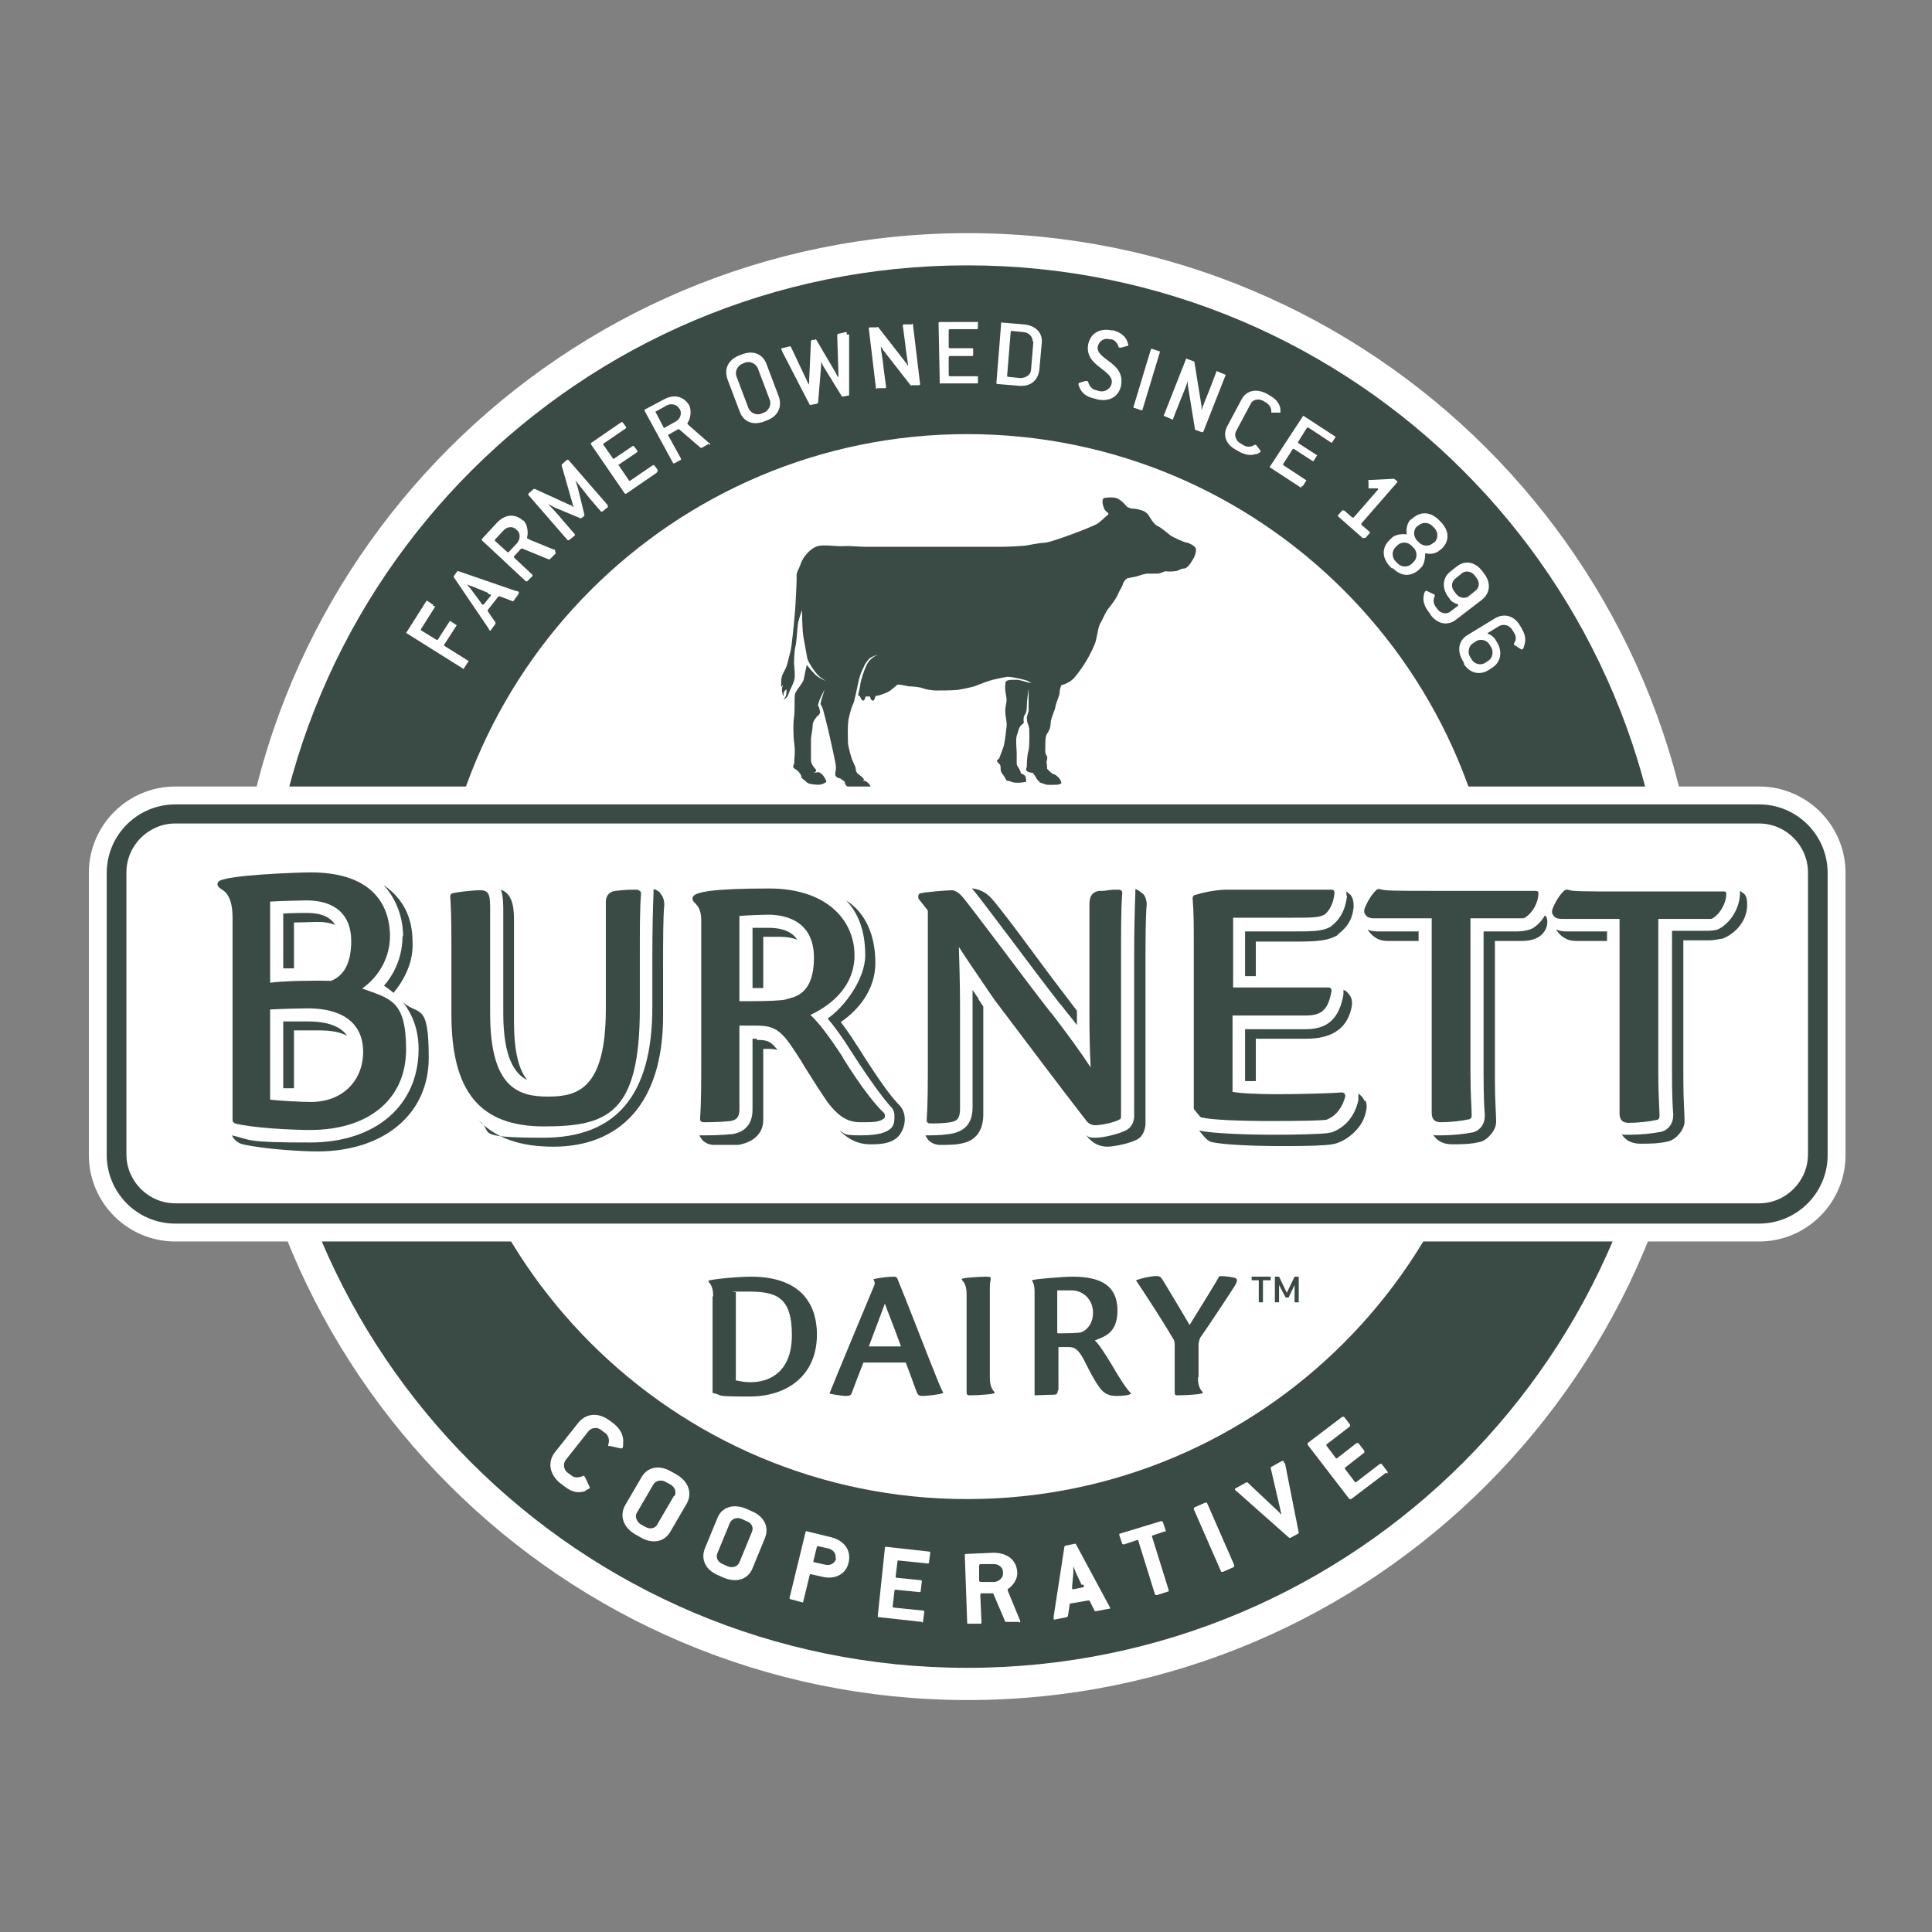 <?xml version="1.0" encoding="UTF-8"?> <svg xmlns="http://www.w3.org/2000/svg" id="_1_Spot" viewBox="0 0 324 324"><rect x="0" y="0" width="324" height="324" fill="#808080" stroke="none"/><defs><style>.cls-1{fill:#fff;}.cls-2{fill:#3a4a44;}</style></defs><path class="cls-1" d="m285.3,162.1c0,67.9-55.1,123-123,123s-123-55.1-123-123,55.1-123,123-123,123,55.1,123,123Z"></path><g><path class="cls-2" d="m251.5,162.1c0,49.3-40,89.3-89.3,89.3s-89.3-40-89.3-89.3,40-89.3,89.3-89.3,89.3,40,89.3,89.3Zm-89.3-117.6c-64.9,0-117.6,52.6-117.6,117.6s52.6,117.6,117.6,117.6,117.6-52.6,117.6-117.6-52.6-117.6-117.6-117.6Z"></path><path class="cls-2" d="m144.2,116.7s.2.7.5.8c.4,0,.4-.7.5-.7.2,0,.7,0,.7,0,0,0,.1.7.5.7.3,0,.3-.7.5-.8.4,0,1.2-.3,1.9-.6.7-.3,1.6-1.3,1.8-1.3.4,0,1.3.2,1.8.3.5,0,1.8.1,2.3.3.5.2,1.5.4,2.3.4.8,0,2.5,0,3.6-.1,1.1-.2,2.1-.4,2.4-.5.3,0,2-.8,3.5-1.2.8-.2,2.4-.5,2.4-.5,1.1,0,3.3.6,3.5.7.2.2.5.3.5.3,0,0,.2.1-.3,0-.4-.1-1.6-.5-2.1-.5-.5,0-1.2,0-1.5.1-.3.1-.4.3-.4.5,0,.3-.1.7,0,1.3.1.8.2,1,.2,1.5s-.3,1.4-.2,2.1c0,.7.3,1.6.2,2.4s-.3,2.7-.5,3.3c-.2.6-.6,1.6-.7,1.9-.1.3-.4.2-.4.5s.6.5.6,1,0,.9.4,1.3c.3.4.6,1,.6,1,0,0,.3,0,1.1.3.9.2,2.2-.1,2.2-.1,0,0,0-.9-.3-1.1-.3-.2-.6-.3-.6-.3,0,0,0-.3-.3-.8-.3-.4-.4-.7-.4-.8s0-1.2,0-1.8-.2-2.1,0-2.9c.3-.8.3-1.2.6-1.6.3-.4.5-.4.6-.6,0,0-.2-.9.2-1.4.2-.2.3-.7.3-1.5s.3-2.8.3-2.8c0,0,0,1.1,0,1.2s0,2.5,0,2.5c0,0-.3,1.1-.3,1.1,0,0,0,.5.1.9.2.4.3,1,.3,1,0,0,.1,2.6-.1,3.6-.3,1-.3,2.4-.3,2.7,0,.3-.3.5,0,.8.3.3,1,.3,1,.3,0,0,.6.8.6.9s.4.5.5.6c0,.2.5.2.9.4.3.2,1.6.1,2,.1.6,0,.8-.3.8-.3,0,0,0-.2-.3-.7-.4-.5-.8-.7-.8-.7,0,0-.4-.1-.6-.3-.2-.2-.7-.6-.7-.7s0-.6-.1-1c0-.5.3-.8,0-1.2-.3-.4-.2-1-.2-1.7,0-.7,0-1.7.4-2.1.3-.5.5-1,.5-1.7s.7-2,.8-2.7c.1-.7.7-1.8.7-2.4s.3-1.2.3-1.2c0,0,1.4-.3,2.2-1.3.6-.7,2.2-2.7,3.4-5.6.4-1,.5-2.9,1-3.6.4-.7.8-1.8,1.4-2.5.6-.7,1.4-1.9,1.6-2.5.1-.3.5-.8.7-1.4,0-.3.5-.9.7-1,.4-.1.9-.2,1.5-.3.7-.2,1.1-.4,1.8-.5.5,0,1.4,0,1.9,0,.5-.1,1.2-.4,1.2-.4,0,0,.9.1,1.5,0,.6,0,.9-.3,1.3-.4.3-.2.7.4,1.8-1.5.4-.6.7-1.5.5-2-.2-.4-1.2-.9-1.5-.9-.3,0-2.3-.9-2.7-1.2-.4-.3-1.8-1.5-2.2-1.6-.3-.1-.9-.8-1.1-1.2-.1,0-.4-1.1-1.5-1.4-.9-.3-1.3-.3-1.6-.3s-.9-.3-.9-.3c0,0-1-1.3-1.9-1.5-.9-.2-1.7,0-1.9,0-.5.2-.3,1.1-.1,1.6.2.9,1.3.9.5,1.4-.3.2-1,1-1.7,1.4-1.1.6-7.4,3-8.6,3.1-1.3.1-2.2.3-3.3.5-1.1.1-2.9.2-4.3.2-1.5,0-4.5,0-5.5,0-.9,0-4.9,0-7.2,0-2.3,0-4.9,0-6,0-1.1,0-2.6,0-3.9,0-1.3,0-2.3-.2-3.9-.1-1.6,0-3-.3-4.1,0-1.1.3-2.4,1.7-2.8,2.9-.4,1.2-.8,1.4-.7,2.4,0,1-.2,4.9-.3,5.9-.1,1.1-.5,5.8-.8,6.7-.3,1-.4,2-.9,2.9-.5.9-.6,1.3-.6,2.1,0,.4,0,.5,0,.7,0,.1.3-.4.3-.3,0,.1-.3.5-.1,1.3.1.7.2.4.2.4,0,0,0-.5.1-.6.1-.2.4-.4.4-.4,0,0,0,.2,0,.5,0,.4-.2,1-.5,1.1-.2,0,.5.3.9-1,.3-.8.7-1.4.9-2.2.2-.7,0-1.9,0-2.3-.1-.4,0-2.6.2-3.3s.3-3.1.4-3.6c0-.6.7-2.5.7-2.5,0,0,0,2.7.2,4.3.3,1.6.7,3.9.7,3.9.4,1,1.5,2.6,2.2,3.1.7.5.9.6.9.6,0,0-1.3-.5-1.9-1.2-.7-.7-1.3-1.5-1.3-1.5-.2.8-.4,1.9-.5,2.4-.2.8-1.4,1.9-1.5,2.6-.1.8,0,2.2-.1,3.4-.2,1.2-.2,3.4,0,4.8.2,1.4,0,2.5,0,2.9,0,.4,0,.5-.2.9,0,.4.5.5.8.8.3.3.6.7.6,1,0,.3.7.6.9.9.3.3,1.3.4,2,.4.7,0,1.3-.5,1.3-.5,0,0-.4-1.3-1.3-1.6-.2,0-.9.1-.9.1,0,0,.8-.2.3-.7-.3-.3-.7-.9-.7-1.4s0-1.3,0-1.6c0-.3,0-1.5,0-2.1.1-.6.3-1.8.3-2.3s.6-1.3.9-1.5c.6-.5.2-.9.2-1.2s-.4-.3-.1-1c.2-.7,1-2.2,1-2.2,0,0-.3.9-.4,1.3-.2.4-.2.9-.3,1.1,0,.2.2.3.4.9,0,0,.8,3,1.1,4.4.3,1.4,1.1,4.8,1.1,5.4s-.3,1.2,0,1.5c.3.4.7.2.9.5.3.2.6.3.6.6s.4.7.8.8c.8.2,2.3.2,2.7.2.6,0,.8-.4.8-.4-.5-1.1-1.4-1-1.4-1,0,0,.4-.1.3-.2-.2-.3-.7-.7-1-.9-.3-.3-.4-.6-.4-.9s-.4-1-.5-1.3c-.2-.3-.8-2.5-.8-3.1,0-.6-.1-2.6.1-3.9.3-1.3.6-2.3.8-2.6.2-.4.8-3.4.8-3.4.4-2,1-2.7,1.1-3.1.2-.3.7-1.1,1-1.2.3-.2,1.1-.5,1.2-.5.1,0-1.3.4-1.9,1.8-.6,1.3-.9,2.5-1,3,0,.4-.4,2-.4,2,0,0,.2.2.7.2Z"></path><path class="cls-1" d="m29.4,131.9h265.6c8,0,14.5,6.5,14.5,14.5v47.3c0,8-6.5,14.5-14.5,14.5H29.4c-8,0-14.5-6.5-14.5-14.5v-47.3c0-8,6.5-14.5,14.5-14.5Z"></path><path class="cls-2" d="m295,205.2H29.4c-6.4,0-11.5-5.2-11.5-11.5v-47.3c0-6.4,5.2-11.5,11.5-11.5h265.6c6.4,0,11.5,5.2,11.5,11.5v47.3c0,6.4-5.2,11.5-11.5,11.5ZM29.4,138.1c-4.5,0-8.2,3.7-8.2,8.2v47.3c0,4.5,3.7,8.2,8.2,8.2h265.6c4.5,0,8.2-3.7,8.2-8.2v-47.3c0-4.5-3.7-8.2-8.2-8.2H29.4Z"></path><g><g><path class="cls-2" d="m51.5,153.1c-.7,0-2.5,0-4,.1v9.2c.6,0,1.2,0,1.8,0v-7.7c1.5,0,3.3-.1,4-.1,1.2,0,2.1.2,2.9.5-.8-1.3-2.3-2-4.7-2Z"></path><path class="cls-2" d="m67.6,168.1c1.7,2.2,2.6,4.8,2.6,7.8,0,9.5-7.2,15.7-18.2,15.7s-9.7-.4-13.1-1.2c.3.7,1,1.3,1.8,1.5,3.5.8,9.8,1.2,12.5,1.2,11.1,0,18.7-6.2,18.7-15.7s-1.7-7-4.3-9.3Z"></path><path class="cls-2" d="m67.5,157c0,3.1-1.1,6-3.1,8.3.6.4,1.1.8,1.6,1.2,1.9-2.3,3.2-5.1,3.2-8s-.4-7-4.9-10.1c2.9,3.1,3.3,6.9,3.3,8.6Z"></path><path class="cls-2" d="m49.3,172.8c1.4,0,3.2,0,4.2,0,2.1,0,3.6.3,4.7.9-.8-1.2-2.6-2.4-6.5-2.4s-2.8,0-4.2,0v11.2c.6,0,1.2,0,1.8,0v-9.8Z"></path></g><g><path class="cls-2" d="m110.8,149.8c-.3-.3-.7-.6-1.2-.7,0,.2,0,.5,0,.7-.1,2.3-.2,5.8-.2,10.7v8.4c0,14.7-6,21.9-18.3,21.9s-8.1-1-10.8-2.9c2.9,3,7,4.4,12.5,4.4,11.1,0,18.4-7.2,18.4-21.9v-8c0-4.9,0-8.4.2-10.7,0-.7-.2-1.4-.7-1.9Z"></path><path class="cls-2" d="m84.4,152.9v17c0,7.4,1.9,10.2,4,11.2-1.3-1.6-2.2-4.5-2.2-9.7v-16.6c0-2.1,0-4.8-2.2-5.6.4,1.1.4,2.5.4,3.7Z"></path></g><g><path class="cls-2" d="m128,157.1c.8,0,1.8,0,2.7,0,1.3,0,2.3.2,3,.5-.7-1.1-2.1-2-4.8-2s-1.8,0-2.7,0v10.1c.6,0,1.2,0,1.8,0v-8.6Z"></path><path class="cls-2" d="m126.9,174.2h-.7v11.9c0,3.1-2.1,3.9-3.4,4.1,0,0,0,0-.1,0-1.9.2-4,.2-4.8.2s-.4,0-.6,0c.1.3.3.5.5.8.5.5,1.2.8,1.9.8s2.1,0,4,0c0,0,0,0,.1,0,1.3-.2,4.2-1.1,4.2-4.2v-11.9h.7c.7,0,1.2,0,1.7.2-1.2-1.6-1.9-1.7-3.5-1.7Z"></path><path class="cls-2" d="m150.8,185.3c-1-1-2.4-2.7-5.7-7.8-1.5-2.4-3-4.7-4.1-6.1,2.8-1.9,5.8-5.3,5.8-9.9s-1.6-8.4-4.9-10.5c2.1,2.2,3.2,5.2,3.2,9.2s-3.5,8.7-6.3,10.6c1.1,1.3,2.5,3.2,4,5.6,3.2,5,5.5,8,6.5,9.1.7.7.7,1.2.7,1.9s-.1,1.5-.8,2c-.7.5-1.8,1-4.9,1s-2.5-.3-3.5-.8c1.3,1.3,3,2.4,5.5,2.3,2.4,0,3.3-.5,4-1,1.3-1,2.2-3.8.5-5.6Z"></path></g><g><path class="cls-2" d="m164.1,167.5c-.3-.5-.7-1-1-1.5,0,1.6,0,2.9,0,4.2v15.5c0,2.5-1.1,3.9-3.4,4.4-1.1.2-2.4.3-3.9.3s-.4,0-.6,0c.1.3.3.5.5.8.5.5,1.2.8,1.9.8,1.5,0,2.8,0,3.9-.3,2.3-.5,3.4-2.3,3.4-4.8v-15c0-1,0-2,0-3.1l-.8-1.2Z"></path><path class="cls-2" d="m163,149c1.3,1.5,3.7,4.8,6.9,9,2.4,3.2,5.1,6.8,7.9,10.4l.2.2c.8,1.1,1.8,2.2,2.6,3.3,0-.9,0-1.7,0-2.4-2.6-3.4-5.1-6.7-7.3-9.7-3.1-4.2-5.6-7.5-6.9-9-1-1.2-2.3-1.7-3.3-1.8,0,0,0,0,0,0Z"></path><path class="cls-2" d="m191.5,149.8c-.3-.3-.7-.6-1.1-.7,0,.2,0,.4,0,.7-.1,2.5-.2,6-.2,10.9v26.5c0,.9-.4,1.7-1.1,2.2-1.1.7-4,1.4-5.3,1.4s-1.1-.1-1.6-.4c0,.1.2.2.3.4,0,.1.2.2.3.3.8.8,1.8,1.2,2.9,1.2s4.2-.6,5.3-1.4c.7-.5,1.1-1.6,1.1-2.5v-25.8c0-4.9,0-8.4.2-10.9,0-.7-.2-1.4-.7-1.9Z"></path></g><g><path class="cls-2" d="m210.7,174.2h8.2c2.5,0,6.9-.4,7.8-5.5.1-.8,0-1.5-.6-2.1-.2-.3-.5-.5-.8-.6,0,.3,0,.5,0,.8-.9,5.2-3.9,5.8-6.5,5.8h-10v8.7c.5,0,1.1,0,1.8,0v-7.2Z"></path><path class="cls-2" d="m225.9,150.2c-.3,2.8-1.5,4.2-2.5,5-.1.1-.3.2-.4.3-1.4.7-3,.7-6.2.7h-8v7.5h1.8v-5.8h7.2c3.2,0,4.8-.2,6.2-.9.1,0,.3-.2.4-.3.9-.8,2.3-1.8,2.6-4.5,0-.7,0-1.5-.5-2.1-.2-.2-.5-.4-.7-.6,0,.2,0,.4,0,.7Z"></path><path class="cls-2" d="m228.8,184.6h0c-.2-.6-.6-.9-1-1.2,0,.4,0,.7,0,1.1-.6,2.7-2.2,4.6-4.5,5.4-.2,0-.4.1-.5.1-1.2.2-5.6.3-9.4.3s-10.2-.2-12.2-.7c0,0,0,0-.1,0l.5.6c.4.5.9,1.1,1.5,1.3,2,.5,7.4.7,12.1.7s7-.1,8.2-.3c2.1-.3,5-2.5,5.6-5.2.2-.6.3-1.5,0-2.1Z"></path></g><g><path class="cls-2" d="m238,156.2h-7c-.7,0-1.2-.1-1.6-.3,0,0,0,.1.1.2.5.7,1.4,1.7,3.2,1.7h5.2v-1.7Z"></path><path class="cls-2" d="m259,153.6c0,.2-1.2,1.9-2.5,2.3-1,.3-1.8.3-2.1.3h-5.6v23.8c0,3.7.1,5.7.2,6.9v.3c0,1.3-.8,2.4-2,2.7-1.5.3-3.6.5-5.3.5s-1,0-1.4-.2c.6,1.1,1.7,1.7,3.2,1.7s3.1,0,4.7-.4c1.3-.3,2.7-2,2.7-3.3v-.3c0-1.2-.2-3.1-.2-6.9v-23.2h4.5c4.7,0,4.6-3.7,4-4.2Z"></path></g><g><path class="cls-2" d="m269.6,156.2h-7c-.6,0-1.1-.1-1.6-.3,0,0,0,.1.1.2.5.7,1.4,1.7,3.2,1.7h5.2v-1.7Z"></path><path class="cls-2" d="m292.3,149.8c-.2-.2-.3-.3-.5-.4,0,.2,0,.4,0,.5-.1,2.9-2.1,5.3-3.8,6-.3.1-1.2.2-1.6.2h-6v23.8c0,3.7.1,5.7.2,6.9v.3c0,1.3-.8,2.4-2,2.7-1.5.3-3.6.5-5.3.5s-1,0-1.4-.2c.6,1.1,1.7,1.7,3.2,1.7s3.1,0,4.7-.4c1.3-.3,2.7-2,2.7-3.3v-.3c0-1.2-.2-3.1-.2-6.9v-23.2h4.5c.3,0,1.6-.2,2.1-.3,1.8-.7,4-2.6,4.1-5.5,0-.7,0-1.6-.6-2.1Z"></path></g></g><g><path class="cls-2" d="m60.7,165.8c3-2.1,4.7-5.4,4.7-8.8s-1.3-10.6-13.1-10.7h-.3c-1.4,0-14.6.4-15.4,1.6-.4.6.2,1,.5,1.2.7.4,1.9,1.3,1.9,4.8v34c0,.2.2.4.4.5,3.1.8,9.8,1.1,12.6,1.1,9.9,0,16.1-5.2,16.1-13.5s-2.7-8.5-7.3-10.2Zm-5.2-1.3c-2.6-.1-7.9,0-10.2.3v-13.6c1.4-.1,5.2-.2,6.1-.2,4.8,0,7.5,2.4,7.5,6.8s-1.7,6-3.4,6.7Zm-3.4,20.3c-1.5,0-5.5-.2-6.8-.4v-15.1c1.4-.1,5.1-.2,6.3-.2,6,0,9.3,2.6,9.3,7.3s-3.3,8.4-8.8,8.4Z"></path><path class="cls-2" d="m107,149.2c-1.3,0-2,0-3.8.2-.7.1-1.6.5-1.6,1.9v17.9c0,13.5-4.8,14.7-9.7,14.7s-9.7-1.4-9.7-13.9v-17c0-2.6,0-3.7-1.6-3.7s-3.8.3-4.7.5c-.2,0-.4.3-.4.5.1,1.2.2,3.7.2,7.6v12.2c0,13,4.8,18.8,15.5,18.8s16.1-2.1,16.1-19.8v-8.4c0-4.9,0-8.5.2-10.8,0-.1,0-.3-.1-.4,0,0-.2-.2-.4-.2Z"></path><path class="cls-2" d="m141.4,177.4c-2.4-3.7-4.1-5.9-5.5-7.2,2.4-1.1,7.4-4.1,7.4-10s-4.7-11.2-14.3-11.2-12.4.6-12.8,1.4c-.2.5.1.8.4,1.1.4.4,1,1.1,1,2.8v22.4c0,4.9,0,8.4-.2,10.9,0,.1,0,.3.1.4,0,0,.2.2.4.2.8,0,2.8,0,4.6-.2,1.1-.2,1.5-.7,1.5-2v-14h2.8c3.1,0,4.2.7,6.7,4.6.6.9,1.1,1.7,1.5,2.4,1.4,2.2,2.3,3.7,3.9,6,1.8,2.3,3.3,3.2,5.4,3.2s3.1,0,3.9-.6c.1,0,.2-.2.2-.4h0c0-.2,0-.4-.2-.6-1.2-1.1-3.7-4.1-6.9-9.3Zm-17.3-23.8c1.2-.1,3.6-.2,4.8-.2,2.3,0,7.6.7,7.6,7.2s-3.6,6.6-4.7,7c-.5.2-3.3.3-6.1.3s-1.3,0-1.7,0v-14.3Z"></path><path class="cls-2" d="m187.8,149.2c-1,0-1.5,0-2.7.2h-.8c-1,.2-1.6.7-1.6,2.3v17.8c0,2.4,0,5.3.2,9.5-1.7-2.6-3.9-5.6-6.5-9l-.2-.2c-2.8-3.6-5.5-7.2-7.9-10.4-3.1-4.1-5.6-7.4-6.8-8.9-.7-.8-1.3-1.2-1.9-1.2-1,0-4.3.3-5.2.5-.2,0-.4.2-.4.5v.2c0,.1,0,.2.1.3l1.5,1.9v24.2c0,5,0,8.5-.2,10.9,0,.1,0,.3.1.4,0,0,.2.2.4.2,1,0,2.3,0,3.5-.2,1.1-.2,1.6-.6,1.6-2.3v-15.5c0-2.8,0-5.7-.2-11.6,1.8,2.8,3.5,5.2,5.1,7.6l.9,1.3c5,6.6,11.2,14.9,15.5,20.4,0,0,0,0,0,0,.3.3.7.6,1.4.6,1.2,0,3.6-.6,4.1-1,.1,0,.2-.2.2-.4v-26.5c0-4.9,0-8.4.2-11,0-.1,0-.3-.1-.4,0,0-.2-.2-.4-.2Z"></path><path class="cls-2" d="m225.5,183.5c0-.2-.3-.3-.5-.3-2.4.2-7.9.3-10.7.3s-6.1-.1-7.6-.4v-12.8h12.2c2.4,0,3.8-.6,4.4-4.1,0-.1,0-.3-.1-.4,0-.1-.2-.2-.4-.2h-16v-11.7h10.1c2.8,0,4.3,0,5.2-.5,0,0,0,0,0,0,.9-.7,1.5-1.9,1.7-3.6,0-.1,0-.3-.1-.4,0-.1-.2-.2-.4-.2h-17.9c-1.9.1-3.8.5-5,.9-.2,0-.4.3-.4.5.2,2.3.2,4.7.2,7.5v27.7c0,.1,0,.2.1.3l.9,1.1c0,0,.2.2.3.2,1.6.4,6.4.6,11.8.6s8.2-.1,9.1-.2c0,0,0,0,0,0,1.6-.6,2.7-2,3.2-3.9,0-.1,0-.2,0-.3h0Z"></path><path class="cls-2" d="m257.6,149.4h-17c-6.7,0-8.4,0-9.2-.3-.2,0-.4,0-.5.1-.5.4-1.3,1.4-1.9,2.8-.3.6-.3,1.1,0,1.4.2.4.7.6,1.4.6h9.7v32.6c0,1.1.5,1.6,1.5,1.6,1.6,0,3.4-.2,4.8-.5.2,0,.4-.3.4-.5v-.3c0-1.2-.2-3.2-.2-7v-25.9h8.7c0,0,.1,0,.2,0,1-.4,2.4-2.1,2.5-4.1,0-.1,0-.3-.1-.4,0,0-.2-.1-.4-.1Z"></path><path class="cls-2" d="m289.5,149.6c0,0-.2-.1-.4-.1h-17c-6.7,0-8.4,0-9.2-.3-.2,0-.3,0-.5.1-.5.4-1.3,1.4-1.9,2.8-.3.6-.3,1.1,0,1.4.2.4.7.6,1.4.6h9.7v32.6c0,1.1.5,1.6,1.5,1.6,1.6,0,3.4-.2,4.8-.5.2,0,.4-.3.4-.5v-.3c0-1.2-.2-3.2-.2-7v-25.9h8.7c0,0,.1,0,.2,0,1-.4,2.4-2.1,2.5-4.1,0-.1,0-.3-.1-.4Z"></path></g><g><path class="cls-1" d="m73,101.7l-2.4,3.8c0,.1,0,.2,0,.2l2.6,1.6c.1,0,.2,0,.2,0l2-3.1c0-.1.1-.1.2,0l.9.6c.1,0,.1.1,0,.2l-2,3.1c0,.1,0,.2,0,.2l4,2.5c.1,0,.1.1,0,.2l-.7,1.1c0,.1-.1.1-.2,0l-9.4-5.9c-.1,0-.1-.1,0-.2l3.3-5.2c0-.1.1-.1.2,0l.9.6c.1,0,.1.1,0,.2Z"></path><path class="cls-1" d="m86.9,99.7l-.8,1.1c0,0-.1.1-.2,0l-2.1-.8c0,0-.1,0-.2,0l-1.8,2.3c0,0,0,.1,0,.2l1.3,1.9c0,0,0,.1,0,.2l-.8,1.1c0,.1-.2.1-.2,0,0,0-.2-.3-.3-.5l-5.7-8.4c0,0,0-.1,0-.2l.6-.8c0,0,.1-.1.2,0l9.6,3.3c.2,0,.5.1.5.2,0,0,0,.1,0,.2Zm-5.1-.3l-2.7-1.1c-.1,0-.6-.2-.7-.3h0c0,.2.4.6.5.7l1.7,2.3c.1.2.2.3.3.4,0,0,.2,0,.2,0l1.2-1.5c0-.1,0-.2,0-.2,0,0-.2,0-.4-.1Z"></path><path class="cls-1" d="m93.2,92.8l-1,1c0,0-.1,0-.2,0l-4.4-1.8c0,0-.1,0-.2,0l-1.2,1.3c0,0,0,.2,0,.2l3.1,2.9c0,0,0,.2,0,.2l-.9.9c0,0-.2,0-.2,0l-7.4-6.9c0,0,0-.2,0-.2l2.5-2.7c1.4-1.5,3.1-1.6,4.4-.4h.1c.7.7.8,2.1.6,2.8,0,0,0,.1,0,.2,0,0,.2,0,.4.2l3.9,1.6c.2,0,.4.1.4.2,0,0,0,.1,0,.2Zm-6.6-4c-.6-.6-1.6-.5-2.2.2l-1.4,1.5c0,0,0,.2,0,.2l2.1,1.9c0,0,.2,0,.2,0l1.4-1.5c.6-.7.6-1.7,0-2.2h-.1Z"></path><path class="cls-1" d="m102,85l-1,.8c0,0-.2,0-.2,0l-1.9-2.2c-.8-1-2.1-2.7-2.4-3h0c.1.3.3.8.4,1.2l1.1,4.5c0,0,0,.1,0,.2l-.5.4c0,0-.1,0-.2,0l-4.3-1.8c-.4-.2-.9-.5-1.1-.6h0c.3.3,1.8,1.9,2.6,2.9l1.9,2.2c0,0,0,.2,0,.2l-1,.8c0,0-.2,0-.2,0l-6.6-7.6c0,0,0-.2,0-.2l.9-.8c0,0,.1,0,.2,0l5.9,2.7c.2,0,.4.2.6.4h0c0-.2-.2-.5-.2-.7l-1.8-6.3c0,0,0-.1,0-.2l.9-.8c0,0,.2,0,.2,0l6.6,7.6c0,0,0,.2,0,.2Z"></path><path class="cls-1" d="m110.1,79.3l-5.1,3.5c-.1,0-.2,0-.2,0l-5.7-8.3c0,0,0-.2,0-.2l5.1-3.5c.1,0,.2,0,.2,0l.6.8c0,0,0,.2,0,.2l-3.8,2.6c-.1,0-.1.1,0,.2l1.6,2.3c0,0,.1.1.2,0l3.1-2.1c.1,0,.2,0,.2,0l.6.8c0,0,0,.2,0,.2l-3.1,2.1c-.1,0-.1.1,0,.2l1.7,2.5c0,0,.1.1.2,0l3.8-2.6c.1,0,.2,0,.2,0l.6.8c0,0,0,.2,0,.2Z"></path><path class="cls-1" d="m118.9,74.4l-1.2.7c0,0-.2,0-.2,0l-3.6-3.1s-.1,0-.2,0l-1.6.9c-.1,0-.1.1,0,.2l2.1,3.8c0,.1,0,.2,0,.2l-1.1.6c-.1,0-.2,0-.2,0l-4.8-8.8c0-.1,0-.2,0-.2l3.2-1.7c1.8-1,3.4-.5,4.3,1h0c.4.9.2,2.3-.3,2.9,0,0,0,.1,0,.2,0,0,.2.2.3.3l3.2,2.8c.2.1.3.2.3.3,0,0,0,.1,0,.2Zm-5-5.9c-.4-.7-1.4-.9-2.1-.5l-1.8,1c-.1,0-.1.1,0,.2l1.3,2.5c0,.1.1.1.2,0l1.8-1c.8-.4,1.1-1.4.7-2.1h0Z"></path><path class="cls-1" d="m128.6,70.5l-.5.2c-1.9.7-3.5,0-4.1-1.8l-2-5.3c-.6-1.7.1-3.3,2-4l.5-.2c1.9-.7,3.5,0,4.1,1.8l2,5.3c.6,1.7-.1,3.3-2,4Zm-1.5-8.7c-.3-.8-1.3-1.3-2.1-1l-.5.2c-.8.3-1.3,1.3-1,2.1l2,5.3c.3.8,1.3,1.3,2.1,1l.5-.2c.8-.3,1.3-1.3,1-2.1l-2-5.3Z"></path><path class="cls-1" d="m142.4,56.1v10c0,0,0,.1,0,.2l-1,.2c0,0-.2,0-.2,0l-3.2-5.2c0-.1-.3-.5-.3-.7h0c0,.2,0,.6,0,.8l-.5,6.1c0,0,0,.1-.2.2l-1,.2c0,0-.2,0-.2,0l-4.6-8.9c0-.1-.1-.3-.2-.4,0,0,0-.1.1-.2l1.3-.3c0,0,.2,0,.2,0l2.7,5.7c0,.1.3.6.4.7h0c0-.2,0-.7,0-.8l.3-6.5c0,0,0-.1.2-.2h.5c0-.2.2-.1.2,0l3.3,5.6c0,.1.3.6.4.7h0c0-.2,0-.6,0-.8l-.2-6.3c0,0,0-.1.1-.2l1.3-.3c.1,0,.2,0,.2,0,0,0,0,.3,0,.4Z"></path><path class="cls-1" d="m154.1,64.6h-1.2c0,.1-.1.1-.2,0l-4.6-5.9c0-.1-.3-.4-.4-.6h0c0,.4.4,2.5.5,3.8l.4,3c0,.1,0,.2-.2.2h-1.3c-.1.2-.2.1-.2,0l-1.2-10c0-.1,0-.2.2-.2h1.2c0-.1.1-.1.2,0l4.6,5.9c0,0,.3.4.4.6h0c0-.4-.4-2.5-.5-3.8l-.4-3c0-.1,0-.2.2-.2h1.3c.1-.2.2-.1.2,0l1.2,10c0,.1,0,.2-.2.2Z"></path><path class="cls-1" d="m164,64.3h-6.2c-.1.1-.2,0-.2,0l-.2-10.1c0-.1,0-.2.2-.2h6.2c.1-.1.2,0,.2,0v1c0,.1,0,.2-.2.2h-4.5c-.1,0-.2.1-.2.2v2.8c0,.1.1.2.2.2h3.7c.1,0,.2,0,.2.1v1c0,.1,0,.2-.2.2h-3.7c-.1,0-.2.1-.2.2v3c0,.1.1.2.2.2h4.5c.1,0,.2,0,.2,0v1c0,.1,0,.2-.2.2Z"></path><path class="cls-1" d="m170.9,64.7l-3.6-.3c-.1,0-.2,0-.2-.2l.8-10c0-.1,0-.2.2-.1l3.6.3c2,.2,3.2,1.4,3,3.2l-.4,4.4c-.2,1.8-1.5,2.9-3.5,2.7Zm2.3-7.4c0-.8-.6-1.5-1.5-1.6l-2-.2c-.1,0-.2,0-.2.1l-.6,7.4c0,.1,0,.2.2.2l2,.2c.9,0,1.7-.5,1.8-1.3l.4-4.8Z"></path><path class="cls-1" d="m184.1,67l-.7-.2c-1.4-.3-2.1-1.1-2.4-1.9-.1-.3-.2-.5-.1-.6,0,0,0-.1.1-.1l1-.3c0,0,.3,0,.4,0,0,0,0,0,.1.2.2.7.7,1.2,1.2,1.3l.7.2c.9.2,1.8-.4,2-1.2.3-1.1-.7-1.8-1.7-2.6-1.2-.9-2.6-2-2.2-4.1.4-1.8,1.9-2.7,3.9-2.3h.3c1.4.4,2.1,1.1,2.4,2,0,.2.2.4.1.5,0,0,0,.1-.1.1l-1.1.3c-.1,0-.2,0-.3,0,0,0,0,0-.1-.1-.2-.7-.7-1.2-1.2-1.3h-.3c-.9-.3-1.8.3-2,1.2-.2,1,.8,1.7,1.9,2.5,1.2.9,2.4,2,2,4.1-.4,1.8-1.9,2.7-3.9,2.3Z"></path><path class="cls-1" d="m191.4,68.8l-1.2-.4c-.1,0-.2-.1-.1-.2l2.9-9.6c0-.1,0-.1.2-.1l1.2.4c.1,0,.2.1.1.2l-2.9,9.6c0,.1,0,.1-.2.1Z"></path><path class="cls-1" d="m201.6,72.5l-1.1-.4c0,0-.1,0-.1-.1l-1.2-7.4c0-.1,0-.5,0-.7h0c-.1.4-.9,2.4-1.4,3.6l-1.1,2.8c0,.1-.1.1-.2,0l-1.2-.5c-.1,0-.2-.1-.1-.2l3.7-9.4c0-.1.1-.1.2,0l1.1.4c0,0,.1,0,.1.1l1.2,7.4c0,0,0,.5,0,.7h0c.1-.4.9-2.4,1.4-3.6l1.1-2.9c0-.1.1-.1.2,0l1.2.5c.1,0,.2.1.1.2l-3.7,9.4c0,.1-.1.1-.2,0Z"></path><path class="cls-1" d="m210.7,76.1c-.7.3-1.6.3-2.8-.3l-.5-.3c-1.8-.9-2.4-2.5-1.6-4l2.4-4.5c.8-1.5,2.4-1.9,4.2-1l.5.3c1.1.6,1.6,1.3,1.8,2.1,0,.4.1.7,0,.8,0,0,0,0-.2,0h-1c-.1,0-.3,0-.3,0,0,0,0,0,0-.2,0-.7-.4-1.2-.9-1.5l-.5-.3c-.8-.4-1.8-.2-2.1.6l-2.4,4.5c-.4.7,0,1.7.8,2.1l.5.3c.5.3,1.2.3,1.8-.1,0,0,.1,0,.2,0,0,0,.1.1.2.2l.6.8c0,0,0,.1,0,.2,0,0-.3.2-.7.4Z"></path><path class="cls-1" d="m218.2,81.8l-5.2-3.4c-.1,0-.1-.1,0-.2l5.5-8.4c0,0,.1-.1.2,0l5.2,3.4c.1,0,.1.1,0,.2l-.5.8c0,0-.1.1-.2,0l-3.8-2.5c-.1,0-.2,0-.2,0l-1.5,2.4c0,0,0,.2,0,.2l3.1,2c.1,0,.1.1,0,.2l-.5.8c0,0-.1.1-.2,0l-3.1-2c-.1,0-.2,0-.2,0l-1.6,2.5c0,0,0,.2,0,.2l3.8,2.5c.1,0,.1.1,0,.2l-.5.8c0,0-.1.1-.2,0Z"></path><path class="cls-1" d="m228.6,90.3l-4.2-3.7c0,0-.1-.2,0-.2l.7-.8c0,0,.2,0,.3,0l1.4,1.2c0,0,.2,0,.2,0l4.1-4.7c0,0,0-.2,0-.2,0,0,0,0-.2,0h-1.2c0,0-.2,0-.2,0,0,0,0,0,0-.2v-1.1c-.1,0-.1-.1,0-.1,0,0,0,0,.1,0l4-.2c0,0,.2,0,.2,0l.5.4c0,0,.1.2,0,.2l-6,6.9c0,0,0,.2,0,.2l1.4,1.2c0,0,.1.2,0,.2l-.7.8c0,0-.2,0-.3,0Z"></path><path class="cls-1" d="m233.5,95.4l-.4-.4c-1.4-1.5-1.4-3.2,0-4.5l.3-.3c.5-.5,1.6-.7,2.3-.6,0,0,.1,0,.2,0,0,0,0,0,0-.2-.1-.7.1-1.7.6-2.2l.3-.2c1.4-1.3,3.1-1.2,4.5.2l.4.4c1.4,1.5,1.4,3.2,0,4.5l-.3.2c-.5.5-1.5.7-2.2.5,0,0-.1,0-.2,0,0,0,0,0,0,.2,0,.7-.2,1.8-.7,2.2l-.3.3c-1.4,1.3-3.1,1.2-4.5-.3Zm3.6-1.2c.6-.6.6-1.6,0-2.3l-.4-.4c-.6-.6-1.6-.7-2.3-.1l-.4.4c-.6.6-.6,1.6,0,2.3l.4.4c.6.6,1.6.7,2.3.1l.4-.4Zm3.5-3.3c.6-.6.6-1.6,0-2.3l-.4-.4c-.6-.6-1.6-.7-2.3-.1l-.3.2c-.6.6-.6,1.6,0,2.3l.4.4c.6.6,1.6.7,2.3.1l.3-.2Z"></path><path class="cls-1" d="m239.8,102.9l-.3-.4c-.8-1.1-.9-2-.7-2.8,0-.2.2-.6.3-.6,0,0,.1,0,.2,0l1,.5c.1,0,.2,0,.3.2,0,0,0,.1,0,.2-.3.6-.2,1.3.2,1.8l.3.4c.5.7,1.6.9,2.2.3l1.2-.9c0,0,.1-.2,0-.3,0,0,0,0-.1,0-.5-.1-1.1-.5-1.3-.9l-.3-.4c-1-1.4-.9-3.2.5-4.2l1-.8c1.4-1.1,3.1-.8,4.3.8l.3.4c1.2,1.6,1,3.3-.4,4.4l-4.3,3.3c-1.4,1.1-3.1.8-4.3-.8Zm7.6-3.8c.7-.5.8-1.5.2-2.2l-.3-.4c-.5-.7-1.6-.9-2.2-.3l-1,.8c-.7.5-.8,1.5-.2,2.2l.3.4c.5.7,1.6.9,2.2.3l1-.8Z"></path><path class="cls-1" d="m245.6,111.3l-.3-.5c-1-1.7-.7-3.4.8-4.3l4.6-2.8c1.5-.9,3.2-.5,4.2,1.2l.3.5c.7,1.2.7,2.1.4,2.9,0,.2-.2.6-.3.6,0,0-.1,0-.2,0l-.9-.6c-.1,0-.2-.1-.3-.2,0,0,0-.1,0-.2.4-.6.4-1.2,0-1.8l-.3-.5c-.5-.8-1.5-1-2.2-.6l-1.8,1.1c-.1,0-.2.2-.1.2,0,0,0,0,.1,0,.5.2,1,.6,1.2,1l.3.5c.9,1.5.6,3.3-.9,4.2l-.6.4c-1.5.9-3.2.5-4.2-1.2Zm4-.5c.7-.4.9-1.5.5-2.2l-.3-.5c-.5-.8-1.5-1-2.2-.6l-.6.4c-.7.4-.9,1.5-.5,2.2l.3.5c.5.8,1.5,1,2.2.6l.6-.4Z"></path></g><g><path class="cls-1" d="m98.3,250c-1.1.4-2.2.4-3.6-.7l-.8-.6c-1.8-1.5-2.1-3.6-.8-5.2l3.8-4.8c1.3-1.7,3.4-1.9,5.3-.5l.8.6c1.3,1.1,1.6,2.2,1.5,3.3,0,.4,0,.7-.2.8,0,0,0,0-.2,0l-1.8-.4c0,0-.2,0-.3,0,0,0,0-.1,0-.2.3-.9,0-1.5-.4-1.9l-.8-.6c-.6-.5-1.6-.4-2.1.2l-3.8,4.8c-.5.6-.4,1.6.2,2.1l.8.6c.4.3,1.1.4,1.9,0,0,0,.2,0,.2,0,0,0,0,.2.1.2l.8,1.7c0,0,0,.1,0,.2,0,0-.4.2-.8.4Z"></path><path class="cls-1" d="m107.4,257.8l-.9-.5c-2-1.2-2.6-3.1-1.7-4.8l2.8-4.8c1-1.7,3-2.1,5-.9l.9.5c2,1.2,2.6,3.1,1.7,4.8l-2.8,4.8c-1,1.7-3,2.1-5,.9Zm5.7-6.9c.4-.6.1-1.5-.6-1.9l-.9-.5c-.7-.4-1.6-.2-2,.4l-2.8,4.8c-.4.6,0,1.5.6,1.9l.9.5c.7.4,1.6.2,1.9-.4l2.8-4.8Z"></path><path class="cls-1" d="m121.4,264.6l-.9-.4c-2.2-.9-3-2.7-2.3-4.5l2.1-5.1c.7-1.8,2.6-2.5,4.8-1.6l.9.4c2.2.9,3,2.7,2.3,4.5l-2.1,5.1c-.7,1.8-2.6,2.5-4.8,1.6Zm4.7-7.7c.3-.7,0-1.5-.9-1.8l-.9-.4c-.7-.3-1.6,0-1.9.7l-2.1,5.1c-.3.7.1,1.5.9,1.8l.9.4c.8.3,1.6,0,1.9-.7l2.1-5.1Z"></path><path class="cls-1" d="m137.8,264.4l-1.8-.4c-.1,0-.2,0-.2.1l-1.1,4.5c0,.1-.1.2-.2.1l-1.9-.5c-.1,0-.2-.1-.2-.2l2.7-11.1c0-.1.1-.2.2-.1l4.1,1c2.3.6,3.4,2.3,2.9,4.3-.4,1.8-2.2,2.9-4.5,2.3Zm2.3-3c.2-.7-.3-1.5-1.1-1.7l-1.8-.4c-.1,0-.2,0-.2.1l-.6,2.4c0,.1,0,.2.2.2l1.8.4c.8.2,1.6-.2,1.8-1v-.2Z"></path><path class="cls-1" d="m154.6,272l-7.2-.8c-.1,0-.2,0-.2-.2l1.2-11.4c0-.1,0-.2.2-.2l7.2.8c.1,0,.2,0,.2.2l-.2,1.6c0,.1,0,.2-.2.2l-4.9-.5c-.1,0-.2,0-.2.2l-.3,2.5c0,.1,0,.2.2.2l4,.4c.1,0,.2,0,.2.2l-.2,1.6c0,.1,0,.2-.2.2l-4-.4c-.1,0-.2,0-.2.2l-.3,2.6c0,.1,0,.2.2.2l4.9.5c.1,0,.2,0,.2.2l-.2,1.6c0,.1,0,.2-.2.2Z"></path><path class="cls-1" d="m170.9,272h-2.1c0,0-.2,0-.2,0l-2-4.7c0,0,0-.1-.2-.1h-1.8c-.1,0-.2.1-.2.3l.2,4.6c0,.1,0,.2-.2.2h-2c-.1,0-.2,0-.2-.1l-.4-11.4c0-.1,0-.2.2-.2l4.6-.2c2.3,0,3.9,1.2,4,3.3v.2c0,1-.8,2.1-1.6,2.6,0,0,0,0,0,.2,0,0,0,.1.1.3l1.9,4.6c0,.1.1.2.1.3,0,0,0,.2-.2.2Zm-2.7-8.4c0-.7-.7-1.3-1.5-1.3h-2.3c-.1,0-.2.1-.2.3v2.5c0,.1.2.2.3.2h2.3c.8-.1,1.5-.8,1.4-1.5v-.2Z"></path><path class="cls-1" d="m185.9,269.8l-2.1.4c-.1,0-.2,0-.2,0l-.9-1.8c0,0-.1,0-.2,0l-2.9.5c-.1,0-.2,0-.2.1l-.3,2c0,0,0,.1-.2.2l-2,.4c-.1,0-.2,0-.2-.1,0,0,0-.2,0-.4l1.8-11.7c0,0,0-.1.2-.2l1.5-.3c.1,0,.2,0,.2,0l5.6,10.4c0,.1.1.2.2.3,0,0,0,.2-.2.2Zm-4.5-4l-1-2.1c0-.1-.3-.8-.4-1h0c0,.2,0,.9,0,1.1l-.2,2.2c0,.1,0,.3,0,.4,0,0,.1.2.3.1l1.5-.3c.1,0,.2-.1.2-.2,0,0-.1-.2-.2-.3Z"></path><path class="cls-1" d="m195.4,256.8l-2.1.7c-.1,0-.2.1-.1.2l2.8,9c0,.1,0,.2-.1.2l-1.9.6c-.1,0-.2,0-.3-.1l-2.8-9c0-.1-.1-.2-.3-.1l-2.1.7c-.1,0-.2,0-.3-.1l-.5-1.5c0-.1,0-.2.1-.2l6.9-2.1c.1,0,.2,0,.3.1l.5,1.5c0,.1,0,.2-.1.2Z"></path><path class="cls-1" d="m206.9,262.8l-1.8.8c-.1,0-.2,0-.3,0l-4.6-10.5c0-.1,0-.2.1-.3l1.8-.8c.1,0,.2,0,.3,0l4.6,10.5c0,.1,0,.2-.1.3Z"></path><path class="cls-1" d="m215.5,245.4l2.3,11.6c0,0,0,.2-.1.2l-1.3.7c0,0-.2,0-.2,0l-8.8-7.8c-.1,0-.2-.2-.3-.3,0,0,0-.2.1-.2l1.8-1c0,0,.2,0,.2,0l5.1,4.8c.1.1.5.5.6.6h0c0-.2-.2-.7-.2-.9l-1.6-6.9c0,0,0-.2.1-.2l1.8-1c.1,0,.2,0,.3,0,0,0,0,.2,0,.3Z"></path><path class="cls-1" d="m232.4,247l-5.8,4.4c-.1,0-.2,0-.3,0l-7-9.1c0-.1,0-.2,0-.3l5.8-4.4c.1,0,.2,0,.3,0l1,1.3c0,.1,0,.2,0,.3l-3.9,3c-.1,0-.1.2,0,.3l1.5,2c0,.1.2.1.3,0l3.2-2.5c.1,0,.2,0,.3,0l1,1.3c0,.1,0,.2,0,.3l-3.2,2.5c-.1,0-.1.2,0,.3l1.6,2.1c0,.1.2.1.3,0l3.9-3c.1,0,.2,0,.3,0l1,1.3c0,.1,0,.2,0,.3Z"></path></g><g><g><path class="cls-2" d="m119.6,217.4c0-2.2-.9-2.3-.8-2.6,0-.2,4.6-.7,7.1-.7,9.4,0,11.1,5.7,11.1,9.7,0,6.8-4.9,10.4-11.3,10.4s-4.2-.2-6.2-.6v-16.2Zm3.9,14.1c.8.2,1.6.3,2.4.3,2.8,0,6.9-1.4,6.9-7.9s-2.7-7.3-7.4-7.3-1.5,0-2,.2v14.8Z"></path><path class="cls-2" d="m146.6,214.8c-.1-.1-.2-.3,0-.3,1.2-.3,2.9-.4,3.3-.4s.6.2.7.6c1.4,3.4,3.8,9.6,4.9,12.4,1.3,3.2,2,5.2,2.7,6.5h0c-.7.3-2.8.5-3.5.5s-.8-.2-1.1-1c-.6-1.6-1-2.8-1.7-4.6h-7.1c-.7,1.8-1.6,4.1-2,5.2-.1.3-.4.4-.9.4s-2.1-.2-2.8-.4h0c1.6-4,6.3-15.2,7.5-18.1.2-.5,0-.7,0-.8Zm4.5,11c-1.4-3.9-2.4-6.2-2.7-7.2-.8,2.1-1.7,4.6-2.7,7.2h5.5Z"></path><path class="cls-2" d="m177.4,233.1c0,.6-.2.8-.7.8-.9,0-2.6.1-3.2.1,0-1.3,0-3.1,0-5.7v-11.7c0-1.6-.5-1.7-.4-1.9.2-.2,5.3-.6,6.8-.6,5,0,7.5,1.7,7.5,5.7s-2.5,4.4-3.8,5c.7.6,1.7,2.2,2.8,4,1.5,2.6,2.5,4.1,3.3,4.9h0c-.3.3-1.4.4-2.5.4s-2-.3-2.8-1.4c-.8-1.1-1.5-2.4-2.7-4.8-1-1.8-1.6-2-2.6-2h-1.6v7.3Zm0-9.5c.8,0,3.6,0,4-.2.7-.3,1.9-1.2,1.9-3.3s-1.6-3.7-3.6-3.7-2,0-2.4,0v7.1Z"></path><path class="cls-2" d="m200.9,231c0,2.2.9,2.3.8,2.6,0,.2-2.6.4-4.1.4-.5,0-.6,0-.6-.6v-7.4c0-.6,0-1.1-.2-1.4-1.7-2.9-4.5-7.2-6.3-9.9h0c1.1-.4,2.6-.7,3.4-.7s.8.2,1.6,1.5c1.1,1.8,2.7,4.5,4,6.7,1.3-2.1,4.4-7.1,5-8.2,1.2,0,2.2.2,2.6.3.5.2.4.6,0,1.3-.8,1.3-5.4,8.2-5.8,8.7-.2.4-.3.9-.3,1.3v5.3Z"></path><path class="cls-2" d="m162.8,234c-.5,0-.7,0-.7-.6v-16.3c0-2.2-.9-2.3-.8-2.6,0-.2,2.9-.4,4.1-.4s.6.3.6,1.7v15.2c0,2.2.9,2.3.8,2.6,0,.2-2.7.4-4,.4Z"></path></g><g><path class="cls-2" d="m211.8,214.7v3.7h-.7v-3.7h-1.2v-.6h3.2v.6h-1.2Z"></path><path class="cls-2" d="m217.1,218.4v-2.9l-1,2.1h-.5l-1.1-2.1v2.9h-.7v-4.3h.7l1.3,2.7,1.3-2.7h.7v4.3h-.7Z"></path></g></g></g></svg> 